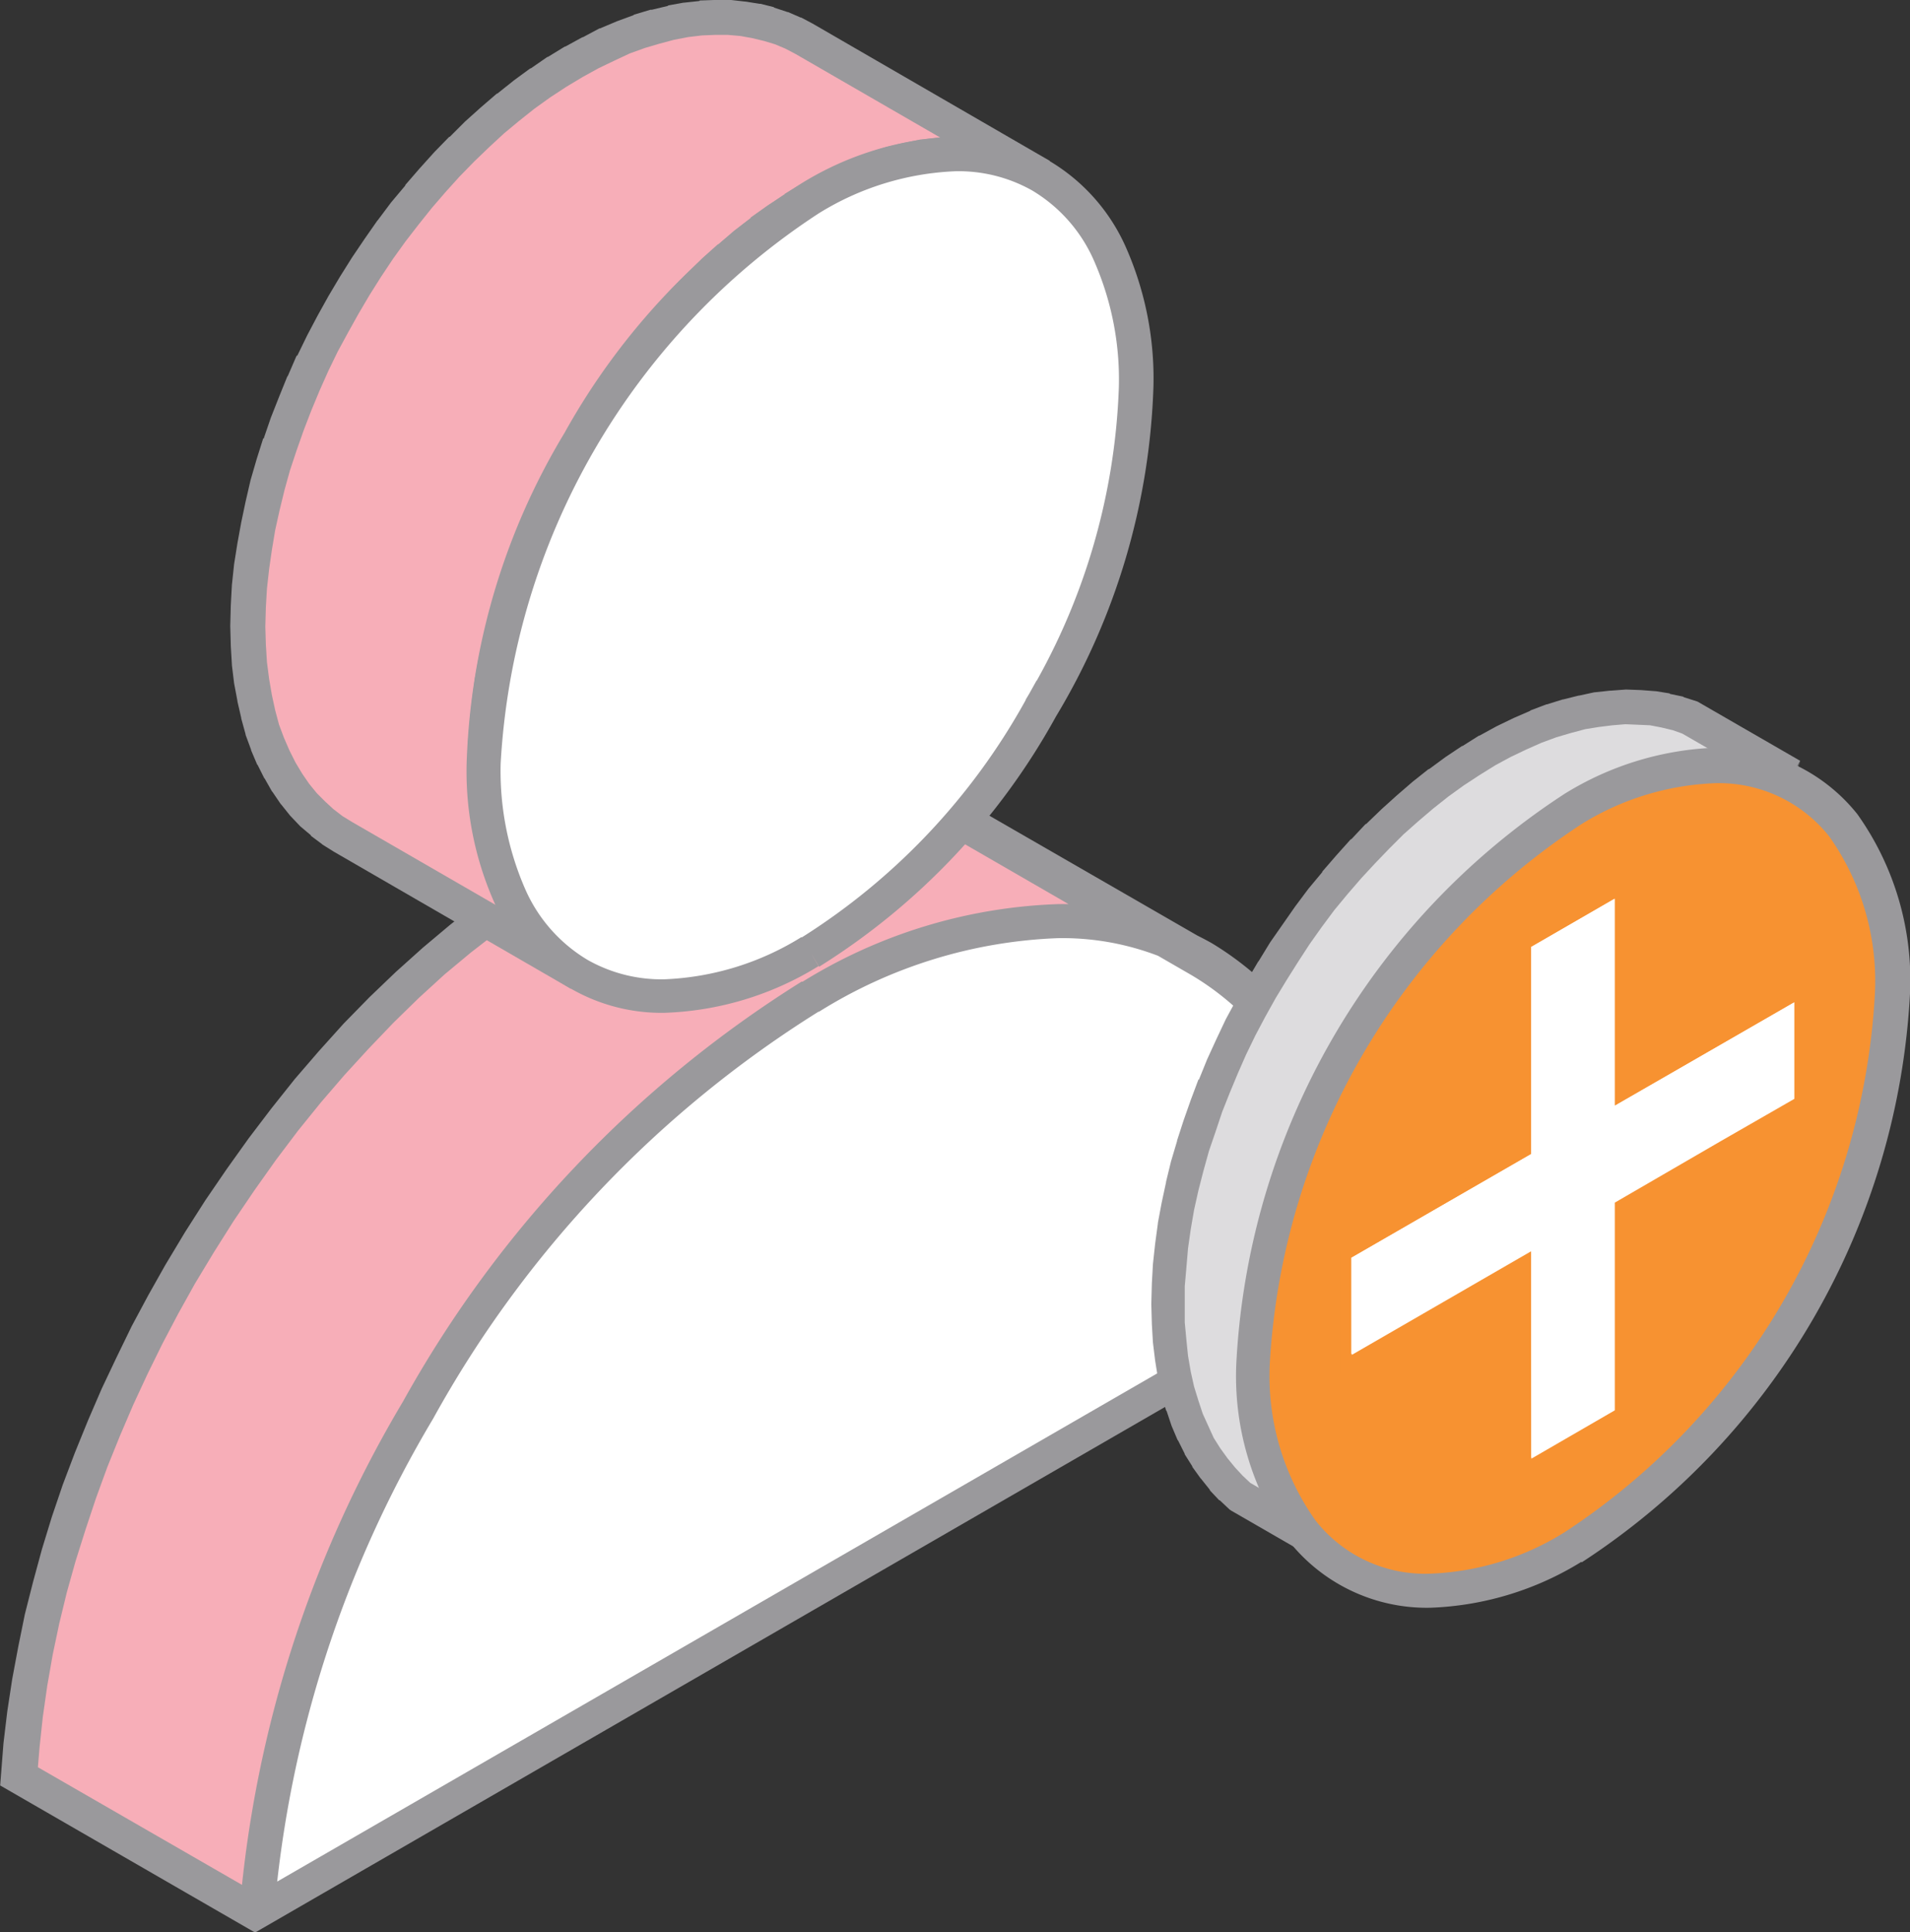 <svg xmlns="http://www.w3.org/2000/svg" width="50.202" height="50.793" viewBox="0 0 50.202 50.793">
  <rect x="0" y="0" width="50.202" height="50.793" fill="#333333" stroke="none"/>
  <g id="Team_Config" data-name="Team Config" transform="translate(-292.104 -384.979)">
    <path id="Path_9374" data-name="Path 9374" d="M319.994,399.486c-2.641-1.515-6.277-1.3-10.3,1.025h0a29.867,29.867,0,0,0-10.3,10.88,30.549,30.549,0,0,0-4.228,13.189l29.091-16.8c-.26-4.04-1.833-6.9-4.257-8.3" transform="translate(3.726 10.673)" fill="#fff"/>
    <path id="Path_9375" data-name="Path 9375" d="M295.15,421.621v.115l29.091-16.8Z" transform="translate(3.721 13.516)" fill="#fff"/>
    <path id="Path_9376" data-name="Path 9376" d="M311.609,401.614l.75-.4.736-.375.736-.3.707-.274.707-.216.693-.173.678-.13.664-.072.649-.043.621.014.606.043.592.1.577.144.548.173.534.231.505.26L315.679,397l-.505-.26-.52-.231-.548-.173-.577-.144-.592-.1-.606-.043-.635-.014-.649.029-.649.087-.678.13-.693.173-.707.216-.722.274-.721.3-.75.361-.75.419h0l-.75.462-.736.491-.736.519-.721.563-.707.606-.678.621-.678.649-.664.693-.649.707-.62.736-.62.75-.592.779-.563.808-.548.808-.534.837-.505.851-.447.794-.418.794-.4.808-.375.823-.361.823-.332.837-.317.822-.274.837-.26.851-.231.837-.216.837-.173.837-.159.823-.115.837-.087.823-.072.808,6.234,3.593.058-.808.087-.822.13-.837.144-.823.188-.837.2-.837.231-.837.26-.851.289-.823.3-.837.332-.837.361-.823.375-.822.4-.808.433-.794.433-.794.505-.851.534-.837.548-.808.577-.808.592-.779.606-.75.62-.736.649-.707.664-.678.678-.664.693-.621.707-.606.707-.563.736-.519.736-.491.75-.462" transform="translate(1.807 9.569)" fill="#f7aeb8"/>
    <path id="Path_9377" data-name="Path 9377" d="M326.3,409.039l-.231-.39-28.86,16.667L291.456,422l.043-.519.087-.808.115-.808.144-.823.173-.822.2-.823.231-.823.26-.823.274-.823.3-.823.332-.822.346-.808.375-.808.39-.794.418-.794.433-.779.505-.837.519-.822.548-.808.563-.794.577-.765.606-.75.621-.721.635-.693.649-.678.664-.649.678-.62.693-.577.707-.548.707-.52.722-.491.736-.447-.231-.39.216.4h.014l.736-.4.721-.346.707-.3.693-.26.678-.216.664-.173.649-.115.635-.072.62-.029h.592l.577.058.563.087.534.13.519.173.491.216.476.245,6.219,3.593a7.172,7.172,0,0,1,2.756,2.973,12.23,12.23,0,0,1,1.255,4.964l.505-.072-.231-.39.231.39.447-.029a13.194,13.194,0,0,0-1.356-5.325,8.216,8.216,0,0,0-3.1-3.348l-6.234-3.593-.519-.274-.014-.014-.548-.231h-.014l-.563-.188h-.014l-.592-.144h-.014l-.606-.1h-.014l-.62-.058h-.014l-.649-.014h-.014l-.664.043h-.014l-.678.087h-.014l-.693.13h-.014l-.721.173-.736.231-.736.274-.75.317-.75.375-.765.418h-.029l-.765.462-.75.505-.75.534-.736.577-.722.606-.707.635-.693.664-.678.693-.649.721-.635.736-.62.779-.592.779-.577.808-.563.823-.534.837-.52.866-.447.794-.433.808-.4.823-.39.823-.361.837-.346.851-.317.837-.289.851-.26.851-.231.851-.216.851-.173.851-.159.851-.13.851-.1.837-.087,1.111,6.7,3.867,29.553-17.071-.014-.274Zm.462-.029a13.2,13.2,0,0,0-1.356-5.325,8.216,8.216,0,0,0-3.1-3.348,7.992,7.992,0,0,0-4.026-1.025,13.611,13.611,0,0,0-6.739,2.049l.231.39-.216-.4h-.029a30.427,30.427,0,0,0-10.476,11.039,31.209,31.209,0,0,0-4.286,13.276l.909.058a30.331,30.331,0,0,1,4.17-12.886,29.3,29.3,0,0,1,10.144-10.707l-.231-.39.216.4h.014a12.717,12.717,0,0,1,6.292-1.934,7.035,7.035,0,0,1,3.564.909,7.172,7.172,0,0,1,2.756,2.973,12.232,12.232,0,0,1,1.255,4.964Z" transform="translate(1.644 9.432)" fill="#9a999c"/>
    <path id="Path_9378" data-name="Path 9378" d="M315.822,386.22l-6.219-3.593-.3-.159-.3-.13-.332-.115-.332-.072-.346-.058-.361-.029-.375-.014-.375.029-.39.043-.39.072-.418.1-.4.13-.433.159-.418.188-.447.216-.433.231-.447.274-.433.289-.433.317-.419.332-.418.346-.4.361-.39.39-.39.4-.39.418-.361.433-.361.447-.346.462-.346.462-.317.476-.317.491-.289.505-.289.505-.274.52-.245.519-.245.52-.216.534-.216.534-.188.534-.173.548-.144.534-.144.534-.115.534-.087.534-.087.534-.043.534-.043.519v1.025l.043.476.043.462.087.447.087.419.115.4.144.39.144.361.173.332.188.317.216.3.216.274.245.245.245.231.274.2.289.173,6.219,3.593-.289-.173-.26-.2-.26-.231-.231-.245-.231-.274-.2-.3-.188-.317-.173-.332-.159-.361-.13-.39-.115-.4-.1-.418-.072-.447-.058-.462-.029-.476-.014-.505.014-.52.029-.519.058-.534.072-.519.1-.548.115-.534.13-.534.159-.534.173-.548.188-.534.2-.534.231-.519.231-.534.26-.519.26-.519.289-.505.3-.491.3-.505.332-.476.332-.462.346-.462.361-.447.375-.433.375-.418.39-.4.4-.39.4-.361.419-.346.418-.332.433-.317.433-.289.433-.26.447-.245.433-.216.433-.188.419-.159.418-.13.4-.1.4-.072.39-.043.375-.029.361.014.361.029.346.058.346.087.317.1.317.13Z" transform="translate(3.642 3.376)" fill="#f7aeb8"/>
    <path id="Path_9379" data-name="Path 9379" d="M315.963,386.358l.231-.39-6.234-3.608-.3-.159h-.014l-.332-.144H309.3l-.346-.115-.014-.014-.346-.087h-.029l-.361-.058h-.014l-.375-.043h-.418l-.4.014-.014.014-.4.043h-.014l-.4.072-.014.014-.418.1H305.7l-.433.13-.014.014-.433.159h0l-.447.188h-.014l-.433.231h-.014l-.447.245h-.014l-.447.274h-.014l-.433.3h-.014l-.433.317h0l-.433.346h-.014l-.419.361h0l-.418.375h0l-.4.4h-.014l-.39.4h0l-.39.433h0l-.375.433v.014l-.375.447h0l-.346.462-.014.014-.332.476h0l-.332.491-.317.505h0l-.3.505-.289.52h0l-.274.519-.26.534H296.4l-.231.534-.014.014-.216.534-.216.548-.188.548h-.014l-.173.548h0l-.159.548h0l-.13.563h0l-.115.548h0l-.1.548h0l-.087.548h0l-.058.548h0l-.029.534h0l-.014.534v.014l.014.505v.014l.029.491v.014l.058.476h0l.087.462v.014l.1.433v.015l.115.418v.014l.144.39v.014l.159.375.014.014.173.346.014.014.188.332.014.014.216.318.014.014.231.289h0l.26.274.014.014.274.231v.014l.289.216.014.014.3.188h0l6.234,3.607.476-.779-.274-.173-.231-.188-.231-.2-.216-.216-.2-.245-.188-.274-.173-.289-.159-.3-.13-.332-.13-.361-.115-.375-.087-.4-.072-.418-.058-.433-.029-.462-.014-.491.014-.491.029-.505.058-.519.072-.505.1-.519.1-.52.13-.534.159-.52.159-.519.188-.52.2-.534.216-.52.245-.505.245-.519.26-.505.274-.491.3-.491.3-.476.3-.476.332-.462.346-.447.346-.433.361-.418.375-.4.375-.39.39-.375.39-.361.4-.346.418-.317.4-.3.418-.274.433-.26.418-.231.418-.2.4-.188.4-.144.39-.115.39-.1.361-.072.361-.043.361-.014h.332l.317.029.317.058.3.072.289.087.274.115.289.159.433-.794-.231.39.216-.4-.3-.159h-.014l-.332-.144h-.014l-.332-.115-.014-.014-.361-.087h-.014l-.375-.058H314.4l-.375-.029-.014-.014h-.4l-.39.029h-.014l-.4.043h-.014l-.418.087h-.014l-.418.1h-.014l-.419.13-.014.015-.433.159h-.014l-.433.188H310.6l-.447.231h-.014l-.447.245h0l-.462.274v.014l-.447.289h0l-.447.317v.014l-.433.332h0l-.418.361h-.014l-.418.375h0l-.4.4h0l-.4.4h0l-.39.433h0l-.375.433v.014l-.361.447h0l-.361.476h0l-.346.476-.332.491h0l-.317.505-.3.505-.289.519-.274.52v.014l-.26.519v.015l-.245.534h0l-.231.534-.216.548-.188.548h0l-.173.548h0l-.159.548v.014l-.144.548h0l-.115.548h0l-.1.548v.014l-.072.534h0l-.058.548h0l-.043.534h0v1.068l.043.491v.014l.058.476v.014l.072.447v.014l.1.433v.014l.13.418v.014l.144.39v.014l.159.375v.014l.188.361h0l.2.346h0l.216.317.014.014.231.289h.014l.245.274.014.014.274.231.014.014.289.216.014.014.289.188.245-.39.231-.39-6.219-3.593-.26-.159-.245-.188-.216-.2-.216-.216-.2-.245-.188-.274-.173-.289-.159-.317-.144-.332-.13-.346-.1-.375-.087-.4-.072-.419-.058-.447-.029-.462-.014-.476.014-.505.029-.491.058-.52.072-.5.087-.52.115-.519.13-.534.144-.519.173-.52.188-.534.2-.519.216-.52.231-.519.245-.505.274-.505.274-.491.289-.491.3-.476.317-.476.332-.462.346-.447.346-.433.361-.418.361-.4.39-.4.39-.375.39-.361.4-.332.4-.318.418-.3.418-.274.433-.26.418-.231.418-.2.4-.188.4-.144.39-.115.375-.1.375-.072.361-.043.346-.014h.332l.332.029.317.058.3.072.289.087.274.115.274.144,6.219,3.593.216-.39.216-.4Z" transform="translate(3.5 3.238)" fill="#9a999c"/>
    <path id="Path_9380" data-name="Path 9380" d="M307.851,405.523h0a17.549,17.549,0,0,0,6.061-6.407h0a17.593,17.593,0,0,0,2.511-8.456c0-2.727-.952-4.661-2.511-5.556s-3.694-.765-6.061.606a18.98,18.98,0,0,0-8.571,14.863c0,2.727.967,4.661,2.511,5.556s3.694.765,6.061-.606" transform="translate(5.551 4.477)" fill="#fff"/>
    <path id="Path_9381" data-name="Path 9381" d="M307.993,405.659l.231.39h0a17.96,17.96,0,0,0,6.219-6.566l-.39-.231-.317.317h0l.418.418.289-.505a17.914,17.914,0,0,0,2.569-8.687,8.535,8.535,0,0,0-.721-3.651,4.977,4.977,0,0,0-2.02-2.28,4.855,4.855,0,0,0-2.453-.635,8.213,8.213,0,0,0-4.055,1.227,18.107,18.107,0,0,0-6.234,6.566,17.906,17.906,0,0,0-2.569,8.672,8.489,8.489,0,0,0,.721,3.651,4.781,4.781,0,0,0,4.473,2.915,8.213,8.213,0,0,0,4.055-1.227h0l-.216-.375-.231-.39a7.361,7.361,0,0,1-3.608,1.111,3.943,3.943,0,0,1-2.006-.505,4.062,4.062,0,0,1-1.659-1.89,7.744,7.744,0,0,1-.635-3.276,18.5,18.5,0,0,1,8.355-14.459,7.361,7.361,0,0,1,3.608-1.111,3.943,3.943,0,0,1,2.006.505,4.028,4.028,0,0,1,1.645,1.89,7.743,7.743,0,0,1,.635,3.276,17,17,0,0,1-2.453,8.225l.39.231.317-.317h0l-.419-.419-.289.519a17.182,17.182,0,0,1-5.887,6.234h-.014l.245.375-.231-.39Z" transform="translate(5.409 4.342)" fill="#9a999c"/>
    <path id="Path_9382" data-name="Path 9382" d="M327.847,396.424l-2.655-1.53-.318-.1-.332-.087-.332-.058-.361-.029h-.361l-.375.014-.375.043-.39.072-.4.1-.4.13-.418.159-.419.173-.418.216-.433.231-.433.26-.433.289-.418.3-.418.332-.4.346-.4.361-.39.375-.375.39-.375.4-.361.433-.346.433-.346.447-.332.462-.318.476-.3.476-.289.491-.289.5-.26.505-.245.505-.231.52-.231.519-.2.52-.188.534-.159.519-.159.534-.13.52-.115.534-.087.519-.072.519-.058.52-.029.505-.014.505.014.505.029.462.058.462.072.433.087.418.115.39.13.375.159.361.159.332.188.3.2.289.231.274.231.245.245.216,2.655,1.544-.245-.231-.231-.245-.216-.26-.2-.289-.188-.317-.173-.332-.144-.346-.144-.375-.1-.4-.1-.418-.072-.433-.058-.447-.029-.476-.014-.491.014-.505.029-.52.058-.519.072-.519.1-.52.1-.519.144-.534.144-.534.173-.519.188-.534.2-.52.216-.519.231-.519.245-.505.274-.5.274-.491.289-.491.3-.491.317-.462.332-.462.346-.462.346-.433.361-.419.375-.418.39-.39.39-.375.39-.361.418-.346.4-.317.419-.3.433-.289.433-.26.433-.245.418-.2.433-.188.4-.144.4-.13.4-.1.389-.072.39-.043.361-.029.375.014.346.029.346.058.317.072Z" transform="translate(10.938 8.944)" fill="#dddcde"/>
    <path id="Path_9383" data-name="Path 9383" d="M328.279,396.565l.216-.39-2.7-1.558-.361-.115-.014-.014-.346-.072-.014-.014-.361-.058h-.014l-.375-.029H324.3l-.375-.014h-.014l-.39.029H323.5l-.4.043h-.014l-.4.087h-.014l-.4.1h-.014l-.418.13h-.014l-.418.159-.014.014-.433.188h0l-.447.216h0l-.447.245h-.014l-.433.274h-.014l-.433.289h0l-.433.318h-.014l-.418.332h0l-.418.361h0l-.4.361-.014.014-.39.375h-.014l-.375.4h-.014l-.375.418h0l-.375.433v.014l-.361.433h0l-.346.462h0l-.332.476-.332.476-.3.491-.014.014-.289.491-.014.014-.274.491v.014l-.274.505h0l-.245.519-.245.534h0l-.216.534h-.014l-.2.534-.188.534h0l-.173.534v.014l-.159.534h0l-.13.534v.014l-.115.534h0l-.1.534v.014l-.072.534h0l-.058.534h0l-.029.52v.014l-.014.519h0l.014.505v.014l.029.491h0l.058.476h0l.072.447v.014l.1.433v.014l.115.4.014.014.13.39h0l.159.375.014.014.173.346v.014l.2.317v.014l.216.3.014.014.231.289v.014l.245.26h.014l.26.245.043.029,2.7,1.558.534-.736-.245-.2-.2-.216-.2-.245-.188-.26-.159-.289-.159-.3-.144-.332-.115-.346-.115-.361-.087-.4-.058-.4-.058-.433-.029-.447-.014-.476.014-.491.029-.491.058-.505.058-.505.1-.505.1-.505.13-.519.144-.505.173-.52.173-.505.2-.52.216-.505.231-.5.245-.505.26-.491.26-.491.289-.476.3-.462.318-.476.317-.433.332-.447.346-.433.346-.4.361-.4.375-.39.39-.361.375-.346.4-.332.39-.317.418-.3.4-.26.418-.26.419-.231.4-.2.4-.173.39-.144.375-.115.375-.087.361-.072.361-.043.332-.014h.332l.317.029.317.043.289.072.3.1.361-.823-.216.39.144-.433-.332-.1h-.014l-.346-.087h-.014l-.361-.058h-.014l-.361-.043h-.418l-.39.014h-.014l-.39.058h-.014l-.4.072h-.014l-.418.1-.014.014-.418.13h-.014l-.418.159h-.014l-.433.188h0l-.447.216h0l-.447.245h0l-.447.274h-.014l-.433.289v.014l-.433.3h0l-.433.332v.014l-.418.346h0l-.4.375h0l-.4.39h0l-.39.4h0l-.39.418h0l-.361.433-.361.447h-.014l-.346.462h0l-.332.462v.014l-.318.476H317.2l-.3.491-.3.491v.014l-.274.505H316.3l-.26.505-.26.534h0l-.245.52v.014l-.216.519h0l-.2.534-.014.014-.188.519v.014l-.159.534h-.014l-.144.534v.014l-.144.534h0l-.115.534v.014l-.087.534h0l-.087.534h0l-.058.534h0l-.029.534h0l-.014.52v.014l.014.505h0l.029.491v.014l.058.462v.014l.087.447v.014l.087.418.014.014.115.4v.014l.13.39.014.014.144.361.014.014.173.346v.014l.2.332.014.014.2.3.014.014.231.274.014.014.245.26.014.014.26.231.3-.332.216-.39-2.612-1.515-.2-.188-.2-.216-.2-.245-.188-.26-.173-.274-.144-.317-.144-.317L312.68,413l-.116-.375-.087-.39-.072-.418-.043-.418-.043-.462v-.952l.043-.491.043-.505.072-.505.087-.505.116-.52.13-.505.144-.52.173-.505.173-.519.2-.505.216-.519.216-.491.245-.505.26-.491.274-.491.289-.476.3-.476.3-.462.317-.447.332-.447.346-.418.361-.418.361-.39.375-.39.375-.375.39-.346.39-.332.4-.317.4-.289.418-.274.418-.26.4-.216.419-.2.389-.173.39-.144.39-.115.375-.1.361-.058.346-.043.346-.029.332.014.317.014.3.058.3.072.245.087,2.626,1.515.231-.4.144-.433Z" transform="translate(10.925 8.803)" fill="#9a999c"/>
    <path id="Path_9384" data-name="Path 9384" d="M321.693,416.243c4.646-2.684,8.4-9.192,8.4-14.56s-3.766-7.533-8.4-4.863-8.413,9.206-8.413,14.56c0,5.382,3.766,7.547,8.413,4.863" transform="translate(11.753 9.414)" fill="#f79231"/>
    <path id="Path_9385" data-name="Path 9385" d="M321.826,416.385l.231.39a19.035,19.035,0,0,0,8.629-14.95,7.523,7.523,0,0,0-1.385-4.719,4.647,4.647,0,0,0-3.709-1.746,8.089,8.089,0,0,0-3.983,1.212,19.035,19.035,0,0,0-8.629,14.95,7.451,7.451,0,0,0,1.385,4.7,4.626,4.626,0,0,0,3.709,1.746,8.089,8.089,0,0,0,3.983-1.212l-.231-.375-.231-.39a7.162,7.162,0,0,1-3.535,1.082,3.657,3.657,0,0,1-3-1.4,6.554,6.554,0,0,1-1.2-4.141,18.171,18.171,0,0,1,8.182-14.156,7.157,7.157,0,0,1,3.521-1.082,3.7,3.7,0,0,1,3,1.4,6.583,6.583,0,0,1,1.2,4.141,18.1,18.1,0,0,1-8.167,14.156Z" transform="translate(11.62 9.272)" fill="#9a999c"/>
    <path id="Path_9386" data-name="Path 9386" d="M319.8,407.36l-4.733,2.727v-2.54l4.733-2.727v-5.44L322,398.11v5.44l4.719-2.713v2.54l-1.919,1.111-2.8,1.6v5.455l-2.193,1.27Z" transform="translate(12.546 10.491)" fill="#fff"/>
    <path id="Path_9387" data-name="Path 9387" d="M315.159,410.251v-2.54l4.719-2.727v-5.455l2.193-1.27v5.455l4.719-2.727v2.54l-1.934,1.111-2.8,1.616v5.455l-2.193,1.27v-5.455Zm7.229-12.511-2.8,1.616v5.455l-4.719,2.727v3.232l4.719-2.727V413.5l2.8-1.616v-5.455l2.641-1.53,2.078-1.2v-3.232l-4.719,2.727Z" transform="translate(12.458 10.327)" fill="#f79231"/>
    <path id="Path_9388" data-name="Path 9388" d="M319.5,407.36h0Zm-4.127,2.208v-1.833l4.719-2.727v-5.455l1.6-.924v5.455l4.719-2.727V403.2l-1.775,1.025-2.944,1.7v5.455l-1.6.924v-5.455l-.447.26Zm6.623-11.458-2.193,1.27v5.455l-4.719,2.727v2.54l4.719-2.727v5.455l2.193-1.27V406.1l2.785-1.616,1.934-1.111v-2.54l-4.719,2.727Z" transform="translate(12.551 10.491)" fill="#fff"/>
  </g>
</svg>

